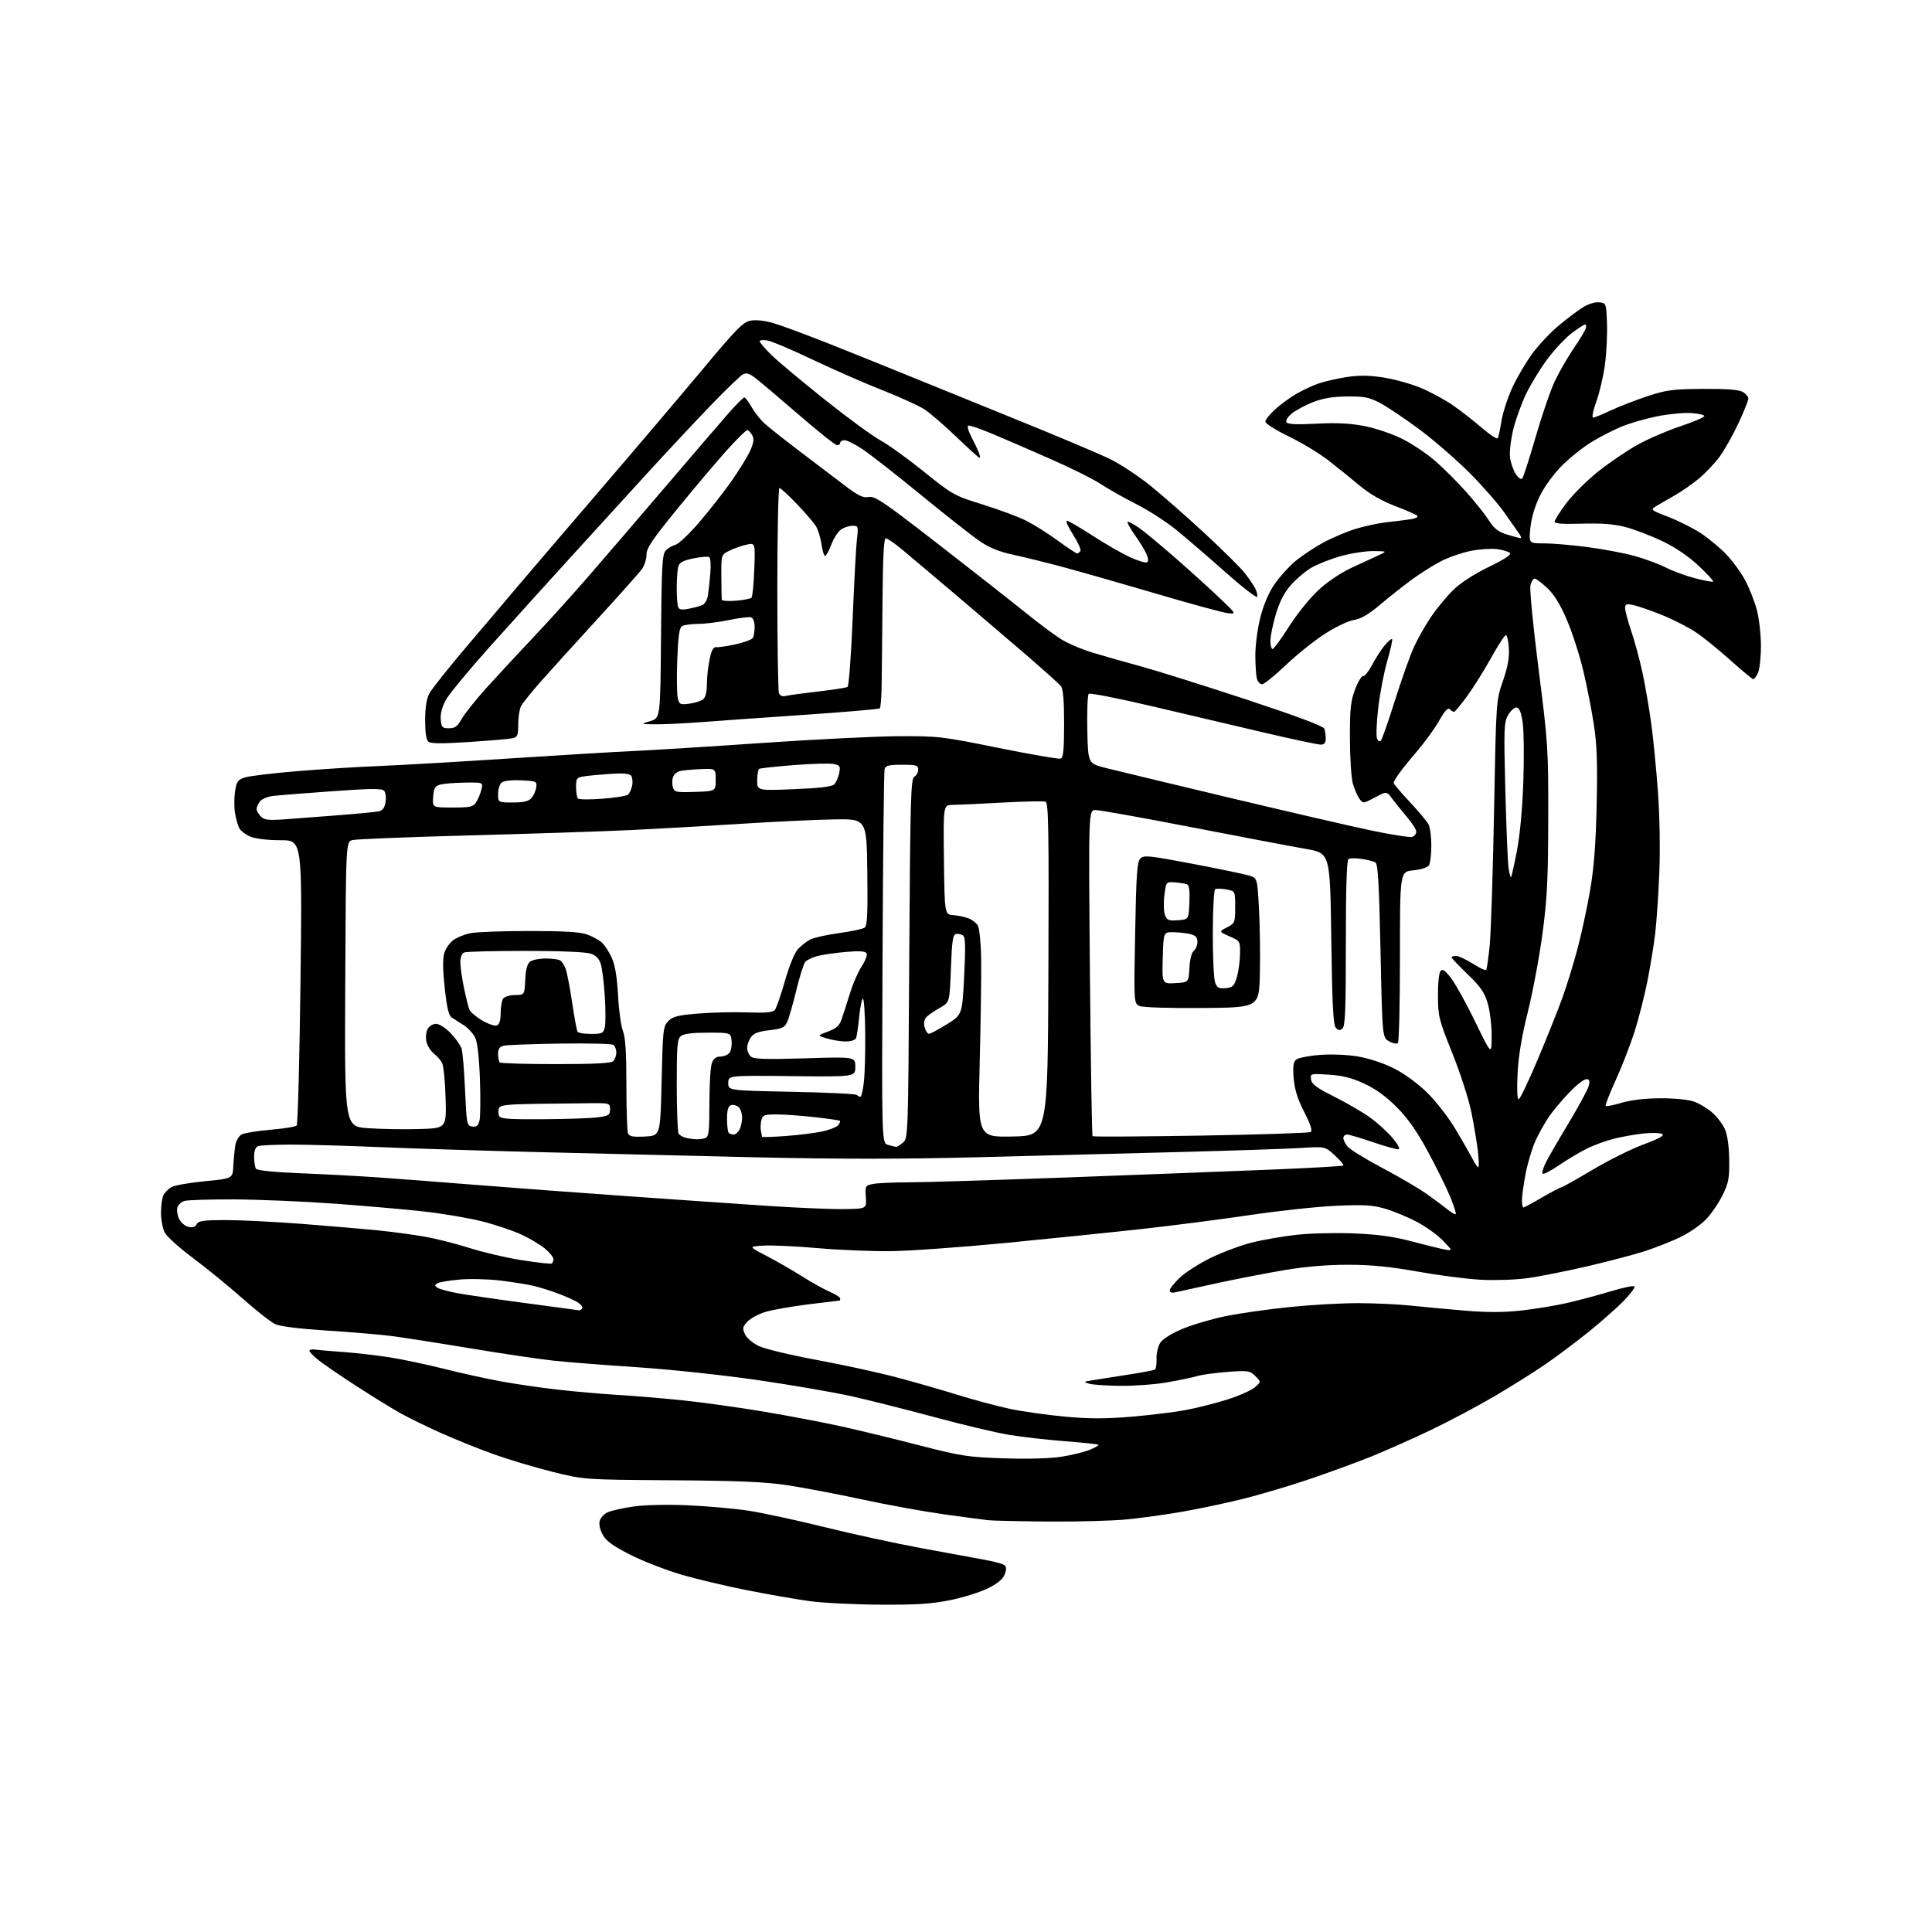 <?xml version="1.0" encoding="UTF-8" standalone="no"?>
<svg 
  version="1.1" 
  xmlns="http://www.w3.org/2000/svg" 
  xmlns:xlink="http://www.w3.org/1999/xlink" 
  xmlns:svg="http://www.w3.org/2000/svg"
  xmlns:rdf="http://www.w3.org/1999/02/22-rdf-syntax-ns#"
  xmlns:cc="http://creativecommons.org/ns#"
  xmlns:dc="http://purl.org/dc/elements/1.1/"
  viewBox="0 0 768 768"
  width="768"
  height="768"
>
<style>svg {background-color: white; }</style>"
<path stroke="none" fill="black" fill-rule="evenodd" d="M350.00,637.88C339.82,637.83 327.17,637.20 321.88,636.48C316.59,635.76 305.34,633.80 296.88,632.12C288.42,630.45 276.59,627.63 270.59,625.86C264.58,624.08 255.59,620.58 250.61,618.07C243.93,614.70 241.06,612.64 239.67,610.23C238.55,608.27 238.03,606.03 238.37,604.65C238.69,603.38 240.13,601.80 241.58,601.15C243.02,600.49 247.64,599.46 251.85,598.86C256.41,598.21 265.16,598.02 273.50,598.38C281.20,598.72 292.00,599.68 297.50,600.52C303.00,601.35 316.50,604.27 327.50,606.99C338.50,609.71 355.82,613.48 366.00,615.37C376.18,617.26 387.46,619.33 391.07,619.98C394.68,620.63 398.27,621.55 399.03,622.02C400.09,622.68 400.19,623.55 399.45,625.67C398.77,627.59 396.78,629.31 392.98,631.25C389.97,632.80 383.23,634.94 378.00,636.02C370.43,637.57 364.73,637.96 350.00,637.88zM417.14,604.84C405.79,604.75 394.93,604.52 393.00,604.32C391.07,604.13 382.98,603.05 375.00,601.93C367.02,600.81 352.40,598.15 342.50,596.01C332.60,593.87 319.32,591.35 313.00,590.40C304.12,589.06 293.61,588.61 266.80,588.43C232.10,588.19 232.10,588.19 219.41,585.02C212.43,583.27 201.95,580.13 196.11,578.03C190.27,575.94 180.87,572.14 175.20,569.60C169.54,567.05 162.34,563.54 159.20,561.79C156.07,560.05 148.32,555.28 142.00,551.19C135.68,547.10 128.81,542.42 126.75,540.79C124.69,539.16 123.00,537.45 123.00,536.98C123.00,536.51 124.01,536.29 125.25,536.47C126.49,536.66 131.55,537.10 136.50,537.45C141.45,537.80 149.74,538.76 154.93,539.57C160.12,540.39 169.79,542.43 176.43,544.11C183.07,545.79 193.22,548.03 199.00,549.09C204.78,550.16 215.12,551.66 222.00,552.44C228.88,553.21 239.45,554.13 245.50,554.49C251.55,554.85 262.96,555.79 270.85,556.60C278.75,557.40 293.38,559.43 303.35,561.10C313.33,562.77 327.35,565.44 334.50,567.02C341.65,568.61 355.60,572.00 365.50,574.55C382.10,578.83 384.71,579.23 399.01,579.71C408.29,580.02 417.44,579.78 421.77,579.10C425.75,578.49 430.82,577.25 433.05,576.37C435.27,575.48 436.89,574.56 436.66,574.33C436.43,574.09 430.44,573.46 423.37,572.91C416.29,572.37 406.25,571.22 401.06,570.36C395.86,569.50 382.59,566.35 371.56,563.36C360.53,560.38 345.65,556.63 338.50,555.03C331.35,553.43 314.48,550.53 301.00,548.58C287.52,546.62 266.15,544.34 253.50,543.51C240.85,542.67 226.00,541.52 220.50,540.94C215.00,540.37 199.93,538.14 187.00,535.99C174.07,533.84 159.90,531.63 155.50,531.07C151.10,530.51 139.62,529.54 130.00,528.93C119.03,528.22 111.34,527.26 109.39,526.36C107.68,525.56 101.83,520.96 96.39,516.14C90.95,511.32 82.10,504.09 76.72,500.09C71.35,496.08 66.28,491.52 65.47,489.95C64.66,488.38 64.00,484.80 64.00,481.98C64.00,479.17 64.46,476.01 65.02,474.96C65.59,473.91 67.05,472.50 68.27,471.84C69.50,471.17 75.45,470.14 81.50,469.55C92.50,468.48 92.50,468.48 92.75,463.49C92.89,460.75 93.25,457.04 93.54,455.26C93.85,453.46 94.97,451.55 96.08,450.96C97.17,450.37 102.35,449.53 107.59,449.09C112.83,448.65 117.48,447.89 117.94,447.39C118.39,446.90 119.07,421.19 119.45,390.25C120.14,334.00 120.14,334.00 111.54,334.00C106.38,334.00 101.58,333.43 99.55,332.58C97.69,331.81 95.69,330.29 95.11,329.21C94.54,328.13 93.77,325.41 93.41,323.17C93.05,320.93 93.06,317.07 93.43,314.61C94.02,310.69 94.51,309.99 97.31,309.06C99.07,308.48 108.39,307.35 118.01,306.56C127.63,305.76 142.47,304.83 151.00,304.49C159.53,304.14 182.70,302.80 202.50,301.50C222.30,300.21 244.57,298.87 252.00,298.53C259.43,298.20 282.38,296.76 303.00,295.34C323.62,293.92 347.93,292.72 357.00,292.66C372.91,292.57 374.33,292.73 396.95,297.31C409.85,299.92 420.99,301.84 421.70,301.56C422.68,301.19 423.00,297.74 423.00,287.72C423.00,278.58 422.61,273.87 421.75,272.77C421.06,271.88 414.65,266.12 407.50,259.98C400.35,253.83 387.52,242.89 379.00,235.65C370.47,228.42 361.19,220.59 358.36,218.25C355.53,215.91 352.72,214.00 352.11,214.00C351.33,214.00 350.94,221.65 350.80,239.75C350.69,253.91 350.53,268.99 350.45,273.26C350.37,277.53 350.06,281.27 349.75,281.58C349.45,281.89 336.44,283.01 320.85,284.08C305.26,285.14 286.65,286.46 279.50,287.01C272.35,287.55 263.80,287.96 260.50,287.92C254.50,287.85 254.50,287.85 258.50,286.64C262.50,285.44 262.50,285.44 262.76,253.03C262.99,225.33 263.25,220.38 264.59,218.90C265.45,217.96 267.18,216.92 268.44,216.60C269.70,216.29 273.97,212.26 277.93,207.65C281.89,203.04 287.62,195.72 290.68,191.39C293.73,187.05 297.10,181.59 298.16,179.26C299.64,175.99 299.84,174.57 299.01,173.01C298.41,171.91 297.53,171.00 297.03,171.00C296.54,171.00 292.99,174.49 289.14,178.75C285.29,183.01 276.48,193.42 269.57,201.88C259.39,214.33 257.00,217.85 257.00,220.40C257.00,222.14 256.24,224.67 255.30,226.03C254.37,227.39 246.38,236.38 237.55,246.01C228.72,255.64 218.53,266.89 214.89,271.01C211.26,275.13 207.77,279.48 207.14,280.68C206.51,281.89 206.00,285.14 206.00,287.92C206.00,292.33 205.72,293.02 203.75,293.46C202.51,293.74 194.78,294.41 186.57,294.95C175.89,295.66 171.26,295.63 170.32,294.85C169.44,294.12 169.00,291.25 169.00,286.33C169.00,281.39 169.55,277.83 170.65,275.70C171.55,273.94 178.62,265.07 186.35,256.00C194.09,246.93 202.48,237.03 205.01,234.00C207.55,230.97 221.74,214.38 236.56,197.12C251.38,179.87 270.57,157.28 279.21,146.93C292.78,130.66 295.38,128.02 298.37,127.46C300.49,127.06 304.01,127.44 307.46,128.45C310.56,129.35 320.84,133.16 330.30,136.92C339.76,140.69 354.93,146.80 364.00,150.50C373.07,154.20 392.52,162.11 407.22,168.07C421.91,174.03 437.23,180.52 441.26,182.48C445.29,184.45 452.47,189.18 457.22,193.00C461.97,196.82 471.69,205.35 478.82,211.95C485.96,218.55 493.12,225.65 494.75,227.73C496.38,229.80 498.25,232.54 498.92,233.81C499.59,235.07 499.96,236.61 499.76,237.22C499.55,237.84 493.85,233.42 487.09,227.42C480.32,221.41 471.57,213.88 467.64,210.68C463.71,207.47 456.51,202.83 451.62,200.35C446.74,197.88 440.41,194.30 437.56,192.41C434.71,190.51 425.65,186.00 417.44,182.39C409.22,178.77 398.77,174.25 394.21,172.34C389.65,170.43 385.48,169.01 384.94,169.19C384.41,169.36 384.91,171.31 386.06,173.51C387.20,175.70 388.55,178.51 389.05,179.75C389.54,180.99 389.70,182.00 389.39,182.00C389.09,182.00 384.94,178.25 380.17,173.67C375.40,169.09 369.70,164.17 367.50,162.74C365.30,161.30 357.65,157.82 350.50,155.00C343.35,152.18 330.98,146.75 323.00,142.95C315.02,139.14 307.04,135.74 305.25,135.39C303.46,135.04 302.00,135.16 302.00,135.66C302.00,136.16 304.14,138.65 306.75,141.20C309.36,143.74 318.93,151.73 328.00,158.96C337.07,166.19 346.98,173.43 350.00,175.06C353.02,176.69 360.78,182.27 367.23,187.47C378.67,196.69 379.24,197.01 390.73,200.58C397.20,202.60 404.98,205.50 408.00,207.02C411.02,208.55 416.64,212.09 420.48,214.90C424.32,217.70 427.78,220.00 428.17,220.00C428.56,220.00 429.15,219.56 429.49,219.02C429.82,218.48 428.50,215.56 426.56,212.52C424.61,209.49 423.50,207.00 424.09,207.00C424.68,207.00 429.29,209.67 434.33,212.94C439.37,216.21 446.08,220.06 449.24,221.51C452.39,222.95 455.41,223.86 455.95,223.53C456.57,223.15 456.49,221.93 455.73,220.21C455.07,218.72 453.01,215.34 451.14,212.71C449.28,210.07 447.96,207.71 448.22,207.45C448.47,207.20 450.47,208.23 452.67,209.74C454.86,211.26 461.78,217.00 468.04,222.50C474.30,228.00 482.14,235.12 485.46,238.32C491.50,244.14 491.50,244.14 488.00,243.73C486.07,243.51 473.70,240.14 460.50,236.25C447.30,232.37 430.65,227.60 423.50,225.67C416.35,223.74 407.01,221.41 402.75,220.51C397.30,219.35 393.38,217.77 389.55,215.18C386.56,213.16 376.10,204.94 366.30,196.91C356.51,188.89 346.03,180.68 343.01,178.66C340.00,176.65 336.73,175.00 335.76,175.00C334.79,175.00 334.00,175.45 334.00,176.00C334.00,176.55 333.44,176.99 332.75,176.98C332.06,176.97 325.20,171.51 317.50,164.85C309.80,158.18 302.07,151.64 300.31,150.30C297.86,148.42 296.70,148.09 295.27,148.85C294.25,149.40 288.49,154.96 282.46,161.22C276.43,167.47 265.14,179.54 257.37,188.04C249.59,196.54 235.64,211.84 226.37,222.03C217.09,232.22 202.75,248.10 194.50,257.32C186.25,266.54 178.47,275.97 177.20,278.28C175.74,280.96 175.02,283.76 175.20,285.99C175.47,289.15 175.80,289.50 178.47,289.50C180.85,289.50 181.85,288.77 183.50,285.82C184.64,283.80 188.93,278.40 193.03,273.83C197.14,269.26 205.41,260.34 211.40,254.01C217.40,247.68 227.57,236.43 234.01,229.00C240.46,221.57 254.37,205.38 264.93,193.00C275.49,180.62 286.60,167.69 289.63,164.25C292.65,160.81 295.46,158.00 295.88,158.00C296.29,158.00 297.58,159.69 298.74,161.75C299.91,163.81 302.13,166.68 303.68,168.13C305.23,169.57 311.45,174.50 317.50,179.09C323.55,183.67 331.65,189.82 335.50,192.76C341.19,197.09 343.03,197.99 345.31,197.56C347.76,197.09 351.23,199.44 372.81,216.18C386.39,226.71 401.84,238.84 407.14,243.12C412.44,247.40 418.96,252.29 421.64,253.99C424.31,255.69 430.10,258.16 434.50,259.48C438.90,260.80 447.68,263.30 454.00,265.03C460.32,266.76 479.07,272.66 495.66,278.13C514.96,284.50 526.03,288.63 526.41,289.62C526.73,290.47 527.00,292.25 527.00,293.58C527.00,295.33 526.45,296.00 525.00,296.00C523.91,296.00 514.12,293.93 503.25,291.39C492.39,288.86 472.28,284.13 458.56,280.89C444.84,277.64 433.24,275.36 432.78,275.82C432.32,276.28 432.07,282.70 432.22,290.08C432.50,303.50 432.50,303.50 439.50,305.26C443.35,306.24 465.18,311.48 488.00,316.93C510.82,322.37 536.33,328.28 544.69,330.05C553.04,331.82 560.58,332.99 561.44,332.66C562.30,332.33 563.00,331.40 563.00,330.59C563.00,329.78 561.31,327.14 559.25,324.72C557.19,322.30 554.54,319.01 553.36,317.41C551.23,314.50 551.23,314.50 546.55,317.00C541.92,319.47 541.84,319.48 540.41,317.53C539.61,316.45 538.44,313.75 537.79,311.53C537.15,309.31 536.62,301.20 536.61,293.50C536.59,281.69 536.92,278.64 538.68,274.00C539.83,270.98 541.27,268.61 541.87,268.75C542.48,268.88 544.09,266.86 545.46,264.25C546.84,261.64 549.07,258.17 550.43,256.54C551.80,254.91 553.12,253.79 553.38,254.04C553.63,254.30 552.77,258.20 551.47,262.71C550.16,267.22 548.55,275.59 547.88,281.31C547.22,287.03 546.99,292.52 547.37,293.52C547.78,294.58 548.42,294.95 548.91,294.42C549.38,293.91 551.89,286.75 554.49,278.50C557.09,270.25 560.46,260.74 561.99,257.36C563.52,253.99 566.64,248.47 568.93,245.11C571.21,241.75 575.20,236.94 577.79,234.43C580.67,231.63 586.13,228.11 591.86,225.34C598.00,222.37 600.87,220.47 600.23,219.83C599.69,219.29 597.39,218.59 595.13,218.29C592.86,217.99 588.21,218.29 584.79,218.96C581.38,219.63 576.09,221.44 573.04,222.98C569.99,224.52 564.59,227.93 561.04,230.54C557.49,233.16 551.80,237.66 548.40,240.55C544.03,244.25 541.02,245.99 538.10,246.48C535.76,246.88 530.70,249.32 526.36,252.16C522.16,254.89 515.22,260.48 510.93,264.57C506.64,268.66 502.48,272.00 501.68,272.00C500.88,272.00 499.96,270.99 499.63,269.75C499.30,268.51 499.02,264.31 499.01,260.41C499.01,256.51 499.91,249.76 501.02,245.41C502.30,240.37 504.35,235.59 506.65,232.23C508.64,229.33 512.35,225.22 514.89,223.10C517.42,220.97 522.42,217.65 526.00,215.70C529.58,213.76 535.44,211.28 539.04,210.18C542.63,209.09 548.26,207.91 551.54,207.56C554.82,207.20 559.02,206.68 560.88,206.39C562.75,206.10 563.87,205.49 563.38,205.02C562.90,204.55 558.88,202.79 554.46,201.10C549.15,199.06 544.40,196.32 540.46,193.01C537.18,190.26 531.58,185.74 528.00,182.97C524.42,180.20 517.34,175.92 512.25,173.46C507.16,171.01 503.00,168.37 503.00,167.61C503.00,166.85 504.74,164.66 506.88,162.73C509.01,160.81 512.73,158.07 515.16,156.65C517.58,155.23 521.54,153.37 523.96,152.51C526.38,151.66 531.41,150.49 535.15,149.91C540.08,149.14 544.08,149.17 549.72,150.02C554.00,150.66 560.73,152.52 564.67,154.15C568.61,155.78 574.46,158.95 577.67,161.19C580.88,163.43 586.05,167.47 589.17,170.16C592.29,172.86 595.08,174.68 595.37,174.21C595.66,173.74 596.34,170.61 596.88,167.26C597.42,163.91 599.40,157.87 601.28,153.83C603.17,149.80 606.76,143.73 609.28,140.35C611.79,136.97 616.50,131.99 619.75,129.29C622.99,126.59 627.29,123.37 629.30,122.12C631.43,120.81 634.12,120.00 635.73,120.18C638.47,120.50 638.50,120.59 638.80,128.50C638.97,132.90 638.61,140.25 638.00,144.84C637.40,149.43 635.85,156.06 634.57,159.59C633.29,163.14 632.71,166.00 633.28,166.00C633.84,166.00 637.05,164.70 640.40,163.12C643.76,161.54 650.33,158.99 655.00,157.46C662.50,155.00 665.08,154.67 677.00,154.59C686.31,154.53 691.20,154.90 692.75,155.79C693.99,156.49 695.00,157.68 695.00,158.44C695.00,159.19 693.25,163.56 691.11,168.15C688.97,172.74 685.64,178.69 683.71,181.36C681.77,184.04 678.03,188.01 675.40,190.19C672.76,192.37 668.55,195.31 666.05,196.73C663.55,198.15 660.24,200.06 658.71,200.98C655.92,202.65 655.92,202.65 663.21,205.48C667.22,207.03 672.98,209.92 676.00,211.89C679.02,213.86 683.58,217.63 686.12,220.26C688.67,222.89 692.12,227.63 693.79,230.77C695.46,233.92 697.54,239.26 698.42,242.64C699.29,246.02 700.00,252.42 700.00,256.85C700.00,261.28 699.48,266.05 698.84,267.45C698.20,268.85 697.36,270.00 696.97,270.00C696.59,270.00 692.50,266.61 687.88,262.47C683.27,258.33 677.08,253.31 674.12,251.33C671.16,249.34 665.08,246.25 660.62,244.45C656.15,242.66 651.04,240.88 649.25,240.51C646.49,239.94 646.00,240.13 646.00,241.75C646.00,242.79 647.10,246.90 648.45,250.87C649.80,254.84 651.80,262.23 652.89,267.29C653.98,272.36 655.55,281.45 656.38,287.50C657.21,293.55 658.42,305.93 659.07,315.00C659.77,324.78 659.98,337.92 659.59,347.28C659.23,355.96 658.49,366.76 657.94,371.28C657.40,375.80 656.02,384.23 654.88,390.00C653.73,395.77 651.45,404.77 649.79,410.00C648.13,415.23 644.76,423.92 642.29,429.32C639.82,434.72 638.03,439.36 638.29,439.63C638.56,439.90 641.42,439.33 644.64,438.37C648.36,437.26 653.97,436.61 660.00,436.58C665.45,436.56 671.13,437.11 673.34,437.88C675.45,438.61 678.73,440.58 680.63,442.25C682.54,443.92 684.81,446.91 685.68,448.90C686.68,451.17 687.31,455.64 687.39,461.00C687.49,468.40 687.14,470.23 684.72,475.16C683.19,478.27 680.20,482.62 678.07,484.81C675.93,487.01 671.33,490.17 667.84,491.83C664.35,493.50 658.09,495.97 653.92,497.33C649.76,498.69 639.39,501.42 630.89,503.39C622.38,505.37 611.62,507.50 606.97,508.12C602.32,508.75 594.01,509.01 588.50,508.71C583.00,508.41 571.75,506.95 563.50,505.47C552.61,503.52 545.07,502.78 536.00,502.76C527.87,502.75 519.13,503.47 510.99,504.82C504.12,505.97 491.97,508.32 483.99,510.04C476.02,511.76 468.49,513.40 467.25,513.70C465.82,514.04 465.00,513.77 465.00,512.96C465.00,512.26 466.79,509.99 468.98,507.90C471.17,505.82 476.68,502.29 481.23,500.05C485.78,497.82 493.10,495.08 497.50,493.97C501.90,492.85 510.00,491.45 515.50,490.84C521.00,490.24 531.35,490.00 538.50,490.31C548.02,490.72 554.18,491.59 561.50,493.55C567.00,495.02 572.85,496.45 574.50,496.73C577.50,497.23 577.50,497.23 573.58,493.15C571.43,490.91 566.70,487.52 563.08,485.63C559.46,483.73 553.80,481.40 550.50,480.45C545.55,479.02 542.15,478.82 531.00,479.33C523.58,479.66 508.32,481.30 497.10,482.97C485.88,484.64 466.76,487.11 454.60,488.46C442.45,489.81 417.88,492.33 400.00,494.07C382.12,495.80 361.43,497.28 354.00,497.36C346.57,497.44 333.52,496.89 325.00,496.15C316.48,495.40 306.80,494.95 303.50,495.15C297.50,495.50 297.50,495.50 304.70,499.24C308.66,501.29 314.96,504.92 318.70,507.29C322.44,509.67 327.41,512.44 329.75,513.46C332.09,514.47 334.00,515.69 334.00,516.15C334.00,516.62 333.87,517.00 333.72,517.00C333.57,517.00 328.05,517.67 321.46,518.48C314.87,519.30 307.20,520.64 304.43,521.47C301.65,522.29 298.38,524.03 297.15,525.34C295.20,527.41 295.07,528.06 296.11,530.34C296.78,531.82 299.20,533.89 301.62,535.06C303.99,536.21 314.38,538.70 324.72,540.61C335.05,542.51 349.35,545.63 356.50,547.54C363.65,549.44 374.68,552.61 381.00,554.57C387.32,556.54 396.55,559.00 401.50,560.05C406.45,561.10 416.25,562.48 423.29,563.13C433.01,564.02 439.36,564.03 449.79,563.16C457.33,562.52 467.10,561.32 471.50,560.49C475.90,559.66 483.27,557.79 487.88,556.33C492.49,554.87 497.40,552.70 498.79,551.50C501.32,549.32 501.32,549.32 499.02,547.02C496.86,544.86 496.19,544.76 488.11,545.34C483.37,545.69 477.93,546.43 476.00,546.99C474.07,547.55 468.68,548.68 464.00,549.50C459.32,550.32 451.00,550.95 445.50,550.90C440.00,550.84 434.38,550.46 433.00,550.05C430.62,549.33 430.67,549.27 434.00,548.71C435.93,548.39 442.18,547.41 447.90,546.53C453.62,545.66 458.65,544.71 459.09,544.44C459.53,544.17 459.82,542.22 459.74,540.11C459.65,537.99 460.32,535.16 461.24,533.76C462.25,532.21 465.74,530.05 470.22,528.18C474.25,526.50 482.04,524.23 487.52,523.13C493.01,522.02 504.37,520.42 512.76,519.56C521.15,518.70 533.30,518.01 539.76,518.02C546.22,518.03 555.55,518.46 560.50,518.97C565.45,519.49 575.16,520.39 582.08,520.98C591.04,521.74 597.51,521.74 604.58,520.97C610.04,520.38 618.33,519.01 623.00,517.94C627.67,516.86 635.44,514.79 640.26,513.33C645.07,511.87 649.32,510.99 649.70,511.36C650.07,511.74 648.16,514.33 645.44,517.12C642.72,519.91 636.45,525.45 631.50,529.44C626.55,533.42 618.90,539.17 614.50,542.20C610.10,545.24 600.98,550.97 594.24,554.94C587.49,558.91 575.96,565.03 568.61,568.54C561.26,572.05 550.58,576.79 544.87,579.09C539.17,581.38 528.02,585.45 520.10,588.13C512.17,590.81 500.25,594.33 493.60,595.96C486.94,597.59 476.32,599.83 470.00,600.93C463.68,602.04 453.84,603.41 448.14,603.97C442.45,604.54 428.50,604.93 417.14,604.84zM230.19,520.87C230.57,520.94 231.13,520.60 231.43,520.11C231.74,519.62 230.97,518.56 229.74,517.76C228.51,516.96 224.88,515.33 221.68,514.14C218.49,512.95 213.99,511.56 211.68,511.05C209.38,510.53 203.68,509.64 199.00,509.05C194.33,508.47 187.06,508.28 182.84,508.63C178.63,508.99 174.57,509.66 173.84,510.14C172.73,510.85 172.75,511.16 173.93,511.92C174.72,512.43 178.20,513.38 181.68,514.03C185.15,514.69 197.33,516.46 208.75,517.98C220.16,519.49 229.81,520.79 230.19,520.87zM219.25,502.28C219.66,502.06 220.00,501.27 220.00,500.53C220.00,499.79 218.54,497.94 216.75,496.43C214.96,494.92 210.76,492.40 207.42,490.83C204.08,489.26 197.00,486.87 191.70,485.53C186.40,484.18 175.86,482.39 168.28,481.56C160.70,480.72 144.60,479.32 132.50,478.44C120.40,477.57 102.62,476.82 93.00,476.78C83.38,476.74 74.51,477.02 73.30,477.40C72.09,477.79 70.84,478.93 70.52,479.94C70.20,480.94 70.48,482.96 71.14,484.41C71.80,485.86 73.45,487.33 74.80,487.67C76.51,488.09 77.54,487.78 78.18,486.64C78.94,485.28 80.92,485.00 89.80,485.00C95.68,485.00 109.28,485.68 120.00,486.51C130.72,487.34 144.18,488.49 149.90,489.06C155.63,489.63 164.07,490.76 168.66,491.56C173.26,492.36 181.38,494.41 186.71,496.12C192.04,497.82 201.37,500.00 207.45,500.95C213.53,501.90 218.84,502.50 219.25,502.28zM578.68,482.65C578.92,482.42 577.95,479.38 576.54,475.89C575.12,472.41 571.17,464.37 567.75,458.03C563.32,449.80 559.76,444.70 555.34,440.23C551.16,436.00 546.97,432.95 542.44,430.82C537.43,428.48 533.83,427.56 528.27,427.20C520.88,426.73 520.83,426.74 521.16,429.11C521.43,431.00 523.39,432.45 530.61,436.06C535.62,438.57 542.03,442.32 544.85,444.39C547.67,446.46 551.58,450.02 553.53,452.31C555.49,454.60 556.61,456.63 556.02,456.83C555.43,457.02 550.90,455.79 545.95,454.09C541.00,452.39 536.29,451.00 535.48,451.00C534.66,451.00 534.00,451.63 534.00,452.39C534.00,453.15 534.79,454.71 535.75,455.85C536.71,456.99 542.90,460.78 549.50,464.28C556.10,467.78 563.98,472.39 567.00,474.52C570.02,476.66 573.79,479.46 575.38,480.74C576.96,482.03 578.44,482.89 578.68,482.65zM335.50,480.63C344.50,480.50 344.50,480.50 344.18,475.89C343.87,471.41 343.96,471.26 347.06,470.64C348.81,470.29 355.06,470.00 360.94,470.00C366.82,470.00 395.46,469.12 424.57,468.04C453.68,466.96 490.10,465.56 505.50,464.93C520.90,464.30 533.72,463.58 534.00,463.31C534.27,463.05 532.75,461.24 530.62,459.29C526.74,455.73 526.74,455.73 517.12,456.34C511.83,456.67 489.95,457.40 468.50,457.96C447.05,458.52 410.82,459.46 388.00,460.04C358.90,460.78 332.76,460.78 300.50,460.05C275.20,459.47 236.28,458.54 214.00,457.98C191.72,457.42 163.15,456.52 150.50,455.98C137.85,455.44 122.25,455.00 115.83,455.00C109.41,455.00 103.45,455.27 102.58,455.61C101.54,456.01 101.01,457.45 101.02,459.86C101.02,461.86 101.36,464.00 101.77,464.60C102.22,465.29 108.95,465.96 119.50,466.39C128.85,466.76 142.80,467.51 150.50,468.05C158.20,468.59 175.53,469.92 189.00,471.00C202.47,472.08 229.70,474.11 249.50,475.51C269.30,476.91 294.73,478.66 306.00,479.41C317.27,480.15 330.55,480.70 335.50,480.63zM605.58,480.00C605.89,480.00 609.23,478.20 613.00,476.00C616.77,473.80 620.19,472.00 620.60,472.00C621.01,472.00 626.56,468.89 632.92,465.09C639.29,461.30 648.46,456.73 653.31,454.94C659.33,452.72 661.70,451.41 660.81,450.82C660.09,450.34 656.80,450.22 653.50,450.56C650.20,450.89 644.83,451.84 641.57,452.66C638.31,453.48 633.36,455.30 630.57,456.71C627.78,458.12 622.88,461.05 619.67,463.23C616.47,465.40 613.57,466.91 613.24,466.58C612.91,466.25 613.37,464.44 614.27,462.56C615.16,460.69 619.27,453.55 623.40,446.70C627.52,439.86 631.19,433.07 631.56,431.63C632.07,429.58 631.85,429.00 630.55,429.00C629.64,429.00 626.61,431.36 623.83,434.25C621.06,437.14 617.45,441.43 615.82,443.78C614.19,446.14 611.75,450.48 610.40,453.44C609.05,456.39 607.28,462.27 606.47,466.49C605.66,470.72 605.00,475.49 605.00,477.09C605.00,478.69 605.26,480.00 605.58,480.00zM587.62,464.00C587.94,464.00 587.88,461.19 587.50,457.75C587.11,454.31 585.94,447.29 584.90,442.15C583.86,437.01 580.45,426.44 577.32,418.65C571.95,405.27 571.64,404.02 571.61,395.76C571.59,390.57 572.03,386.57 572.70,385.90C573.53,385.07 574.66,385.90 577.05,389.14C578.82,391.54 583.12,399.35 586.59,406.50C592.91,419.50 592.91,419.50 592.96,411.93C592.98,407.77 592.29,401.92 591.42,398.93C590.14,394.53 588.63,392.33 583.42,387.30C579.89,383.89 577.00,380.85 577.00,380.55C577.00,380.25 577.81,380.00 578.80,380.00C579.80,380.00 582.77,381.37 585.42,383.05C588.07,384.73 590.46,385.87 590.75,385.58C591.03,385.30 591.68,380.89 592.18,375.78C592.68,370.68 593.46,346.70 593.91,322.50C594.73,278.50 594.73,278.50 597.42,270.76C599.33,265.26 600.02,261.51 599.80,257.76C599.64,254.87 599.10,252.50 598.61,252.50C598.12,252.50 595.48,256.55 592.74,261.50C590.00,266.45 585.70,273.31 583.19,276.75C580.67,280.19 578.34,283.00 578.01,283.00C577.67,283.00 576.92,282.52 576.33,281.93C575.58,281.18 574.37,282.45 572.20,286.30C570.51,289.29 566.74,294.55 563.81,297.99C560.89,301.42 557.49,305.63 556.25,307.34C555.01,309.05 554.00,310.79 554.00,311.20C554.00,311.62 556.86,315.01 560.35,318.73C563.85,322.45 567.22,326.48 567.85,327.68C568.48,328.89 568.99,332.71 568.98,336.18C568.98,339.66 568.55,343.16 568.04,343.97C567.50,344.82 564.89,345.66 561.81,345.97C556.50,346.50 556.50,346.50 556.50,380.16C556.50,398.67 556.14,414.19 555.69,414.63C555.25,415.08 553.67,414.77 552.19,413.94C549.50,412.43 549.50,412.43 548.78,378.04C548.23,351.80 547.76,343.47 546.78,342.86C546.08,342.42 543.62,341.77 541.32,341.43C539.02,341.08 536.66,341.09 536.07,341.46C535.34,341.90 535.00,352.69 535.00,374.94C535.00,401.47 534.74,407.97 533.63,408.89C532.59,409.75 531.96,409.65 530.96,408.46C529.97,407.26 529.55,398.81 529.20,373.01C528.73,339.14 528.73,339.14 519.12,337.46C513.83,336.54 493.50,332.68 473.94,328.89C454.38,325.10 437.10,322.00 435.53,322.00C432.69,322.00 432.69,322.00 433.26,386.58C433.57,422.10 434.05,451.38 434.31,451.65C434.58,451.92 453.94,451.81 477.34,451.42C500.73,451.02 520.39,450.38 521.01,449.99C521.79,449.51 520.99,447.02 518.45,442.04C515.78,436.80 514.61,433.07 514.26,428.61C513.88,423.90 514.11,422.15 515.26,421.20C516.08,420.52 520.31,419.68 524.64,419.35C529.29,418.99 535.53,419.25 539.83,419.97C544.06,420.69 550.04,422.65 554.02,424.65C558.15,426.71 563.44,430.57 567.26,434.29C570.85,437.80 575.81,444.20 578.67,449.00C581.45,453.68 584.47,458.96 585.39,460.75C586.30,462.54 587.31,464.00 587.62,464.00zM356.14,455.90C356.49,455.96 357.73,455.21 358.89,454.25C361.00,452.50 361.01,452.30 361.44,381.07C361.83,317.74 362.06,309.55 363.44,308.77C364.30,308.29 365.00,307.02 365.00,305.95C365.00,304.22 364.28,304.00 358.57,304.00C353.30,304.00 352.05,304.32 351.64,305.75C351.37,306.71 351.00,340.55 350.82,380.95C350.50,454.40 350.50,454.40 353.00,455.10C354.38,455.49 355.79,455.85 356.14,455.90zM276.67,452.88C277.86,452.95 279.55,452.73 280.42,452.39C281.75,451.88 282.00,449.69 282.00,438.46C282.00,431.13 282.44,423.98 282.98,422.57C283.65,420.79 284.69,420.00 286.35,420.00C287.67,420.00 289.29,419.35 289.95,418.57C290.60,417.78 290.99,415.64 290.82,413.82C290.50,410.50 290.50,410.50 281.40,410.50C275.16,410.50 271.78,410.93 270.65,411.87C269.23,413.06 269.00,415.73 269.02,431.37C269.02,441.34 269.36,450.01 269.77,450.63C270.17,451.26 271.40,451.99 272.50,452.27C273.60,452.54 275.48,452.82 276.67,452.88zM256.37,451.79C262.50,451.50 262.50,451.50 263.00,429.78C263.48,409.10 263.61,407.94 265.69,405.86C267.50,404.06 269.57,403.54 277.69,402.89C283.08,402.46 291.87,402.26 297.21,402.45C304.32,402.70 307.22,402.45 308.01,401.49C308.60,400.78 310.41,395.58 312.02,389.94C313.77,383.82 315.87,378.70 317.22,377.25C318.48,375.91 320.66,374.21 322.08,373.47C323.50,372.73 328.68,371.58 333.58,370.91C338.49,370.25 343.07,369.26 343.77,368.71C344.74,367.96 344.98,362.75 344.77,346.61C344.50,325.50 344.50,325.50 331.50,325.72C324.35,325.84 307.93,326.62 295.00,327.45C282.07,328.29 262.27,329.41 251.00,329.95C239.72,330.49 210.75,331.45 186.60,332.09C162.46,332.73 141.54,333.56 140.10,333.95C137.50,334.64 137.50,334.64 137.24,391.23C136.98,447.81 136.98,447.81 146.24,448.47C151.33,448.84 160.44,448.99 166.48,448.82C177.47,448.50 177.47,448.50 177.13,436.50C176.95,429.90 176.32,423.61 175.74,422.52C175.16,421.43 173.66,419.74 172.42,418.76C171.17,417.78 169.86,415.66 169.51,414.05C169.16,412.44 169.36,410.19 169.97,409.06C170.58,407.91 172.07,407.00 173.33,407.00C174.64,407.00 177.11,408.58 179.19,410.75C181.17,412.81 183.11,415.59 183.52,416.93C183.92,418.27 184.53,425.69 184.87,433.43C185.48,446.97 185.58,447.51 187.71,447.81C189.41,448.06 190.09,447.50 190.60,445.46C190.97,443.98 191.05,436.61 190.78,429.07C190.47,420.36 189.78,414.31 188.89,412.47C188.13,410.88 186.09,408.66 184.37,407.54C182.65,406.42 180.50,405.05 179.60,404.50C178.39,403.76 177.66,400.75 176.80,392.90C176.03,385.96 175.95,381.15 176.57,379.00C177.09,377.19 178.70,374.82 180.15,373.74C181.60,372.66 184.74,371.39 187.14,370.93C189.54,370.47 200.05,370.09 210.50,370.09C223.99,370.09 230.61,370.48 233.32,371.45C235.42,372.20 238.07,373.64 239.21,374.65C240.35,375.67 242.15,378.42 243.20,380.77C244.52,383.71 245.29,388.40 245.69,395.77C246.00,401.67 246.88,408.02 247.63,409.87C248.61,412.29 249.00,418.29 249.00,431.04C249.00,440.83 249.28,449.57 249.62,450.46C250.12,451.77 251.46,452.03 256.37,451.79zM312.25,451.59C317.34,451.22 323.87,450.41 326.76,449.80C329.66,449.18 332.53,448.06 333.15,447.31C333.78,446.56 334.11,445.77 333.89,445.56C333.68,445.34 329.13,444.68 323.79,444.08C318.45,443.49 311.63,443.00 308.65,443.00C303.85,443.00 303.15,443.26 302.66,445.25C302.35,446.49 302.26,448.40 302.47,449.50C302.68,450.60 302.88,451.67 302.92,451.88C302.97,452.09 307.16,451.96 312.25,451.59zM402.59,451.78C416.50,451.50 416.50,451.50 416.76,385.36C416.97,330.01 416.79,319.13 415.64,318.69C414.88,318.40 407.12,318.56 398.38,319.04C389.65,319.53 380.80,319.94 378.73,319.96C374.96,320.00 374.96,320.00 375.23,341.75C375.50,363.50 375.50,363.50 379.00,363.79C380.93,363.94 383.64,364.52 385.03,365.07C386.42,365.61 388.06,366.87 388.68,367.86C389.30,368.84 389.90,374.57 390.02,380.58C390.14,386.58 389.88,405.13 389.46,421.78C388.69,452.06 388.69,452.06 402.59,451.78zM291.63,451.00C292.35,451.00 293.40,450.13 293.96,449.07C294.53,448.00 295.00,445.81 295.00,444.19C295.00,442.57 294.33,440.69 293.51,440.01C292.69,439.33 291.34,439.04 290.51,439.36C289.45,439.76 289.00,441.38 289.00,444.80C289.00,447.48 289.30,449.97 289.67,450.33C290.03,450.70 290.92,451.00 291.63,451.00zM215.72,444.91C224.95,444.86 234.75,444.53 237.50,444.16C241.99,443.57 242.50,443.25 242.50,441.00C242.50,438.58 242.29,438.50 235.75,438.53C232.04,438.55 222.24,438.66 213.97,438.78C201.67,438.96 198.83,439.27 198.36,440.50C198.05,441.32 198.05,442.68 198.36,443.50C198.84,444.76 201.67,444.99 215.72,444.91zM603.67,437.00C604.18,437.00 607.58,429.91 611.23,421.25C614.88,412.59 619.25,401.68 620.95,397.00C622.65,392.32 625.37,383.55 626.99,377.50C628.61,371.45 630.90,360.88 632.08,354.00C633.63,344.96 634.35,335.56 634.70,320.00C635.07,303.43 634.81,296.11 633.59,288.06C632.71,282.32 630.81,272.65 629.37,266.56C627.92,260.48 625.01,251.45 622.89,246.50C620.23,240.26 617.83,236.35 615.06,233.75C612.87,231.69 610.62,230.00 610.06,230.00C609.50,230.00 608.74,231.20 608.37,232.67C608.00,234.15 609.45,249.11 611.60,265.92C615.36,295.43 615.50,297.51 615.45,325.50C615.40,349.71 615.02,357.27 613.14,371.27C611.91,380.49 609.29,394.44 607.33,402.27C604.91,411.94 603.61,419.78 603.26,426.75C602.95,432.77 603.12,437.00 603.67,437.00zM342.04,436.00C342.42,436.00 343.04,433.36 343.40,430.14C343.77,426.92 344.01,418.14 343.94,410.64C343.87,403.14 343.46,397.00 343.04,397.00C342.61,397.00 341.94,400.20 341.56,404.10C341.17,408.01 340.62,411.83 340.32,412.60C340.00,413.43 338.36,414.00 336.26,414.00C334.32,414.00 330.96,413.47 328.79,412.82C324.85,411.64 324.85,411.64 329.14,410.05C332.55,408.79 333.67,407.75 334.62,404.98C335.28,403.07 336.76,398.45 337.91,394.73C339.06,391.00 341.17,386.19 342.59,384.04C344.02,381.88 344.86,379.58 344.46,378.93C343.94,378.09 341.53,377.94 336.11,378.42C331.93,378.79 326.86,379.53 324.87,380.05C322.87,380.58 320.71,381.64 320.08,382.41C319.44,383.17 317.84,388.27 316.52,393.73C315.20,399.19 313.58,404.82 312.93,406.24C311.93,408.46 310.91,408.93 305.86,409.52C301.49,410.02 299.59,410.75 298.49,412.32C297.67,413.49 297.00,415.41 297.00,416.60C297.00,417.79 297.69,419.33 298.54,420.03C299.74,421.03 304.57,421.17 320.04,420.70C340.00,420.08 340.00,420.08 340.00,424.07C340.00,428.06 340.00,428.06 314.75,427.78C289.50,427.50 289.50,427.50 289.50,430.50C289.50,433.50 289.50,433.50 314.67,434.00C328.51,434.27 340.17,434.84 340.59,435.25C341.00,435.66 341.65,436.00 342.04,436.00zM220.97,423.00C236.46,423.00 242.94,422.66 243.80,421.80C244.46,421.14 245.00,419.59 245.00,418.36C245.00,417.13 244.44,415.77 243.75,415.33C243.06,414.90 233.50,414.68 222.50,414.84C211.50,415.00 201.49,415.38 200.25,415.68C198.60,416.07 198.00,416.94 198.00,418.94C198.00,420.44 198.30,421.97 198.67,422.33C199.03,422.70 209.07,423.00 220.97,423.00zM234.95,411.00C239.27,411.00 239.85,410.74 240.41,408.50C240.76,407.12 240.77,401.61 240.43,396.25C240.10,390.89 239.39,385.07 238.86,383.33C238.18,381.10 236.98,379.84 234.80,379.08C232.93,378.43 222.66,378.00 208.93,378.00C196.41,378.00 185.45,378.27 184.58,378.61C183.58,378.99 183.00,380.43 183.00,382.54C183.00,384.37 183.65,388.94 184.43,392.68C185.22,396.43 186.18,400.30 186.55,401.28C186.93,402.25 189.21,404.21 191.63,405.63C194.05,407.05 196.69,407.95 197.51,407.63C198.50,407.25 199.01,405.64 199.02,402.78C199.02,400.43 199.44,397.85 199.95,397.05C200.48,396.21 202.48,395.58 204.68,395.55C208.50,395.50 208.50,395.50 208.79,389.50C208.99,385.35 209.58,383.12 210.73,382.25C211.64,381.56 214.43,381.01 216.94,381.02C219.45,381.02 222.03,381.37 222.69,381.79C223.34,382.20 224.31,383.69 224.85,385.10C225.38,386.51 226.54,392.51 227.42,398.44C228.30,404.38 229.27,409.63 229.57,410.12C229.87,410.60 232.29,411.00 234.95,411.00zM369.36,410.93C369.99,410.89 373.20,409.17 376.50,407.10C382.50,403.34 382.50,403.34 383.27,387.99C383.87,376.00 383.76,372.46 382.77,371.82C382.07,371.37 380.82,371.12 380.00,371.26C378.78,371.47 378.41,374.07 378.00,384.98C377.50,398.44 377.50,398.44 373.67,400.59C371.56,401.77 369.17,403.40 368.36,404.21C367.38,405.19 367.11,406.59 367.55,408.34C367.92,409.80 368.73,410.97 369.36,410.93zM478.00,400.70C465.32,400.81 454.46,400.47 453.11,399.93C450.71,398.96 450.71,398.96 451.24,370.89C451.67,347.37 452.01,342.56 453.31,341.27C454.70,339.87 456.74,340.08 474.18,343.40C484.80,345.42 494.92,347.53 496.65,348.08C499.80,349.09 499.80,349.09 500.47,361.30C500.84,368.01 500.99,379.57 500.82,387.00C500.50,400.50 500.50,400.50 478.00,400.70zM487.22,392.81C490.02,392.54 490.61,391.97 491.65,388.50C492.31,386.30 492.88,382.15 492.92,379.29C493.00,374.09 492.99,374.07 488.75,372.21C484.50,370.34 484.50,370.34 487.75,368.64C490.90,367.00 491.00,366.75 491.00,360.59C491.00,354.22 491.00,354.22 487.48,353.56C485.55,353.20 483.55,353.16 483.05,353.47C482.55,353.78 482.12,361.70 482.11,371.06C482.09,380.42 482.51,389.22 483.04,390.60C483.83,392.69 484.55,393.07 487.22,392.81zM467.21,390.80C472.50,390.50 472.50,390.50 472.80,384.83C472.98,381.41 473.67,378.69 474.55,377.96C475.35,377.30 476.00,375.69 476.00,374.40C476.00,372.66 475.28,371.85 473.25,371.34C471.74,370.96 468.70,370.61 466.50,370.57C462.50,370.50 462.50,370.50 462.21,380.80C461.93,391.11 461.93,391.11 467.21,390.80zM468.25,365.81C472.50,365.50 472.50,365.50 472.80,358.74C473.01,353.89 472.73,351.84 471.80,351.50C471.08,351.24 468.94,350.91 467.02,350.76C463.55,350.50 463.55,350.50 462.86,355.92C462.49,358.90 462.59,362.41 463.09,363.73C463.88,365.81 464.54,366.08 468.25,365.81zM600.65,348.69C600.87,348.46 601.93,343.78 602.99,338.28C604.18,332.16 605.17,321.53 605.54,310.89C605.87,301.32 605.77,290.81 605.32,287.51C604.76,283.43 604.01,281.43 602.98,281.23C602.14,281.07 600.63,282.36 599.59,284.11C597.84,287.08 597.76,288.99 598.39,313.89C598.76,328.53 599.33,342.43 599.65,344.80C599.98,347.16 600.42,348.91 600.65,348.69zM113.45,325.67C117.88,325.34 127.58,324.61 135.00,324.03C142.43,323.45 149.46,322.76 150.64,322.50C152.13,322.16 152.92,321.04 153.28,318.76C153.57,316.95 153.28,314.97 152.65,314.31C151.76,313.39 147.08,313.44 132.00,314.53C121.28,315.30 110.72,316.14 108.54,316.40C106.35,316.66 103.99,317.66 103.29,318.62C102.58,319.59 102.00,320.94 102.00,321.62C102.00,322.30 102.76,323.62 103.70,324.56C105.13,325.99 106.68,326.16 113.45,325.67zM179.92,321.00C187.17,321.00 188.09,320.78 189.36,318.75C190.13,317.51 191.05,315.26 191.40,313.75C192.04,311.00 192.04,311.00 184.77,311.10C180.77,311.15 176.38,311.51 175.00,311.89C172.91,312.47 172.45,313.27 172.19,316.79C171.89,321.00 171.89,321.00 179.92,321.00zM203.85,319.00C208.15,319.00 210.10,318.54 211.25,317.25C212.11,316.29 212.97,314.38 213.16,313.00C213.49,310.59 213.28,310.49 207.16,310.20C203.35,310.02 200.26,310.37 199.41,311.07C198.64,311.72 198.00,313.76 198.00,315.62C198.00,319.00 198.00,319.00 203.85,319.00zM239.50,317.51C244.45,317.13 249.01,316.40 249.64,315.88C250.27,315.36 251.01,313.72 251.30,312.22C251.59,310.72 251.38,308.97 250.84,308.31C250.18,307.51 247.54,307.29 242.68,307.62C238.73,307.89 234.04,308.33 232.25,308.60C229.24,309.05 229.00,309.37 229.00,312.88C229.00,314.96 229.34,317.01 229.75,317.43C230.16,317.86 234.55,317.89 239.50,317.51zM276.33,314.79C284.50,314.50 284.50,314.50 284.50,310.00C284.50,305.50 284.50,305.50 278.50,305.74C275.20,305.88 271.52,306.22 270.32,306.50C269.12,306.78 267.85,307.90 267.50,309.00C267.15,310.10 267.16,311.92 267.51,313.04C268.10,314.91 268.85,315.05 276.33,314.79zM315.66,313.71C325.79,313.30 330.72,312.71 331.63,311.80C332.36,311.07 333.23,309.08 333.58,307.37C334.14,304.56 333.93,304.22 331.35,303.70C329.78,303.38 322.66,303.58 315.53,304.14C308.40,304.70 302.21,305.37 301.78,305.63C301.35,305.90 301.00,307.96 301.00,310.21C301.00,314.31 301.00,314.31 315.66,313.71zM274.09,279.71C276.28,279.42 278.74,278.63 279.54,277.97C280.45,277.21 281.00,274.94 281.00,271.93C281.00,269.27 281.48,264.84 282.08,262.07C282.88,258.32 283.58,257.10 284.83,257.25C285.75,257.36 289.20,256.84 292.50,256.11C295.80,255.37 298.83,254.26 299.23,253.63C299.64,253.01 299.98,251.02 299.98,249.22C299.99,247.38 299.41,245.71 298.66,245.42C297.92,245.14 293.98,245.60 289.91,246.45C285.83,247.30 280.25,248.01 277.50,248.01C274.75,248.02 271.87,248.43 271.09,248.92C270.04,249.59 269.56,253.04 269.22,262.35C268.96,269.24 269.06,276.09 269.43,277.57C270.05,280.04 270.41,280.21 274.09,279.71zM312.39,276.63C313.55,276.35 319.33,275.56 325.23,274.88C331.13,274.20 336.38,273.38 336.91,273.06C337.43,272.73 338.34,260.55 338.94,245.99C339.53,231.42 340.30,217.14 340.65,214.25C341.26,209.19 341.19,209.00 338.86,209.00C337.53,209.00 335.48,209.67 334.31,210.50C333.13,211.32 331.39,214.02 330.45,216.50C329.50,218.97 328.39,221.00 327.98,221.00C327.56,221.00 326.92,218.86 326.54,216.25C326.16,213.64 325.13,210.38 324.25,209.00C323.37,207.62 319.96,203.69 316.67,200.25C313.38,196.81 310.30,194.00 309.84,194.00C309.38,194.00 309.00,211.96 309.00,233.92C309.00,255.87 309.29,274.58 309.64,275.49C310.05,276.58 311.00,276.97 312.39,276.63zM505.87,258.00C506.35,258.00 509.28,253.99 512.39,249.09C515.49,244.19 520.74,237.68 524.05,234.61C527.65,231.28 532.97,227.70 537.28,225.70C541.25,223.86 546.08,221.63 548.00,220.74C551.50,219.13 551.50,219.13 545.98,219.06C542.94,219.03 537.14,219.92 533.08,221.04C529.02,222.17 523.75,224.24 521.35,225.64C518.96,227.04 515.27,230.15 513.16,232.56C510.47,235.61 508.67,239.11 507.15,244.21C505.97,248.22 505.00,252.96 505.00,254.75C505.00,256.54 505.39,258.00 505.87,258.00zM273.80,241.98C275.84,241.58 278.28,240.93 279.22,240.53C280.17,240.13 281.16,238.39 281.42,236.65C281.68,234.92 282.11,230.92 282.37,227.76C282.64,224.61 282.43,221.77 281.91,221.45C281.39,221.13 278.55,221.37 275.59,221.98C271.39,222.85 270.08,223.58 269.62,225.30C269.29,226.51 269.02,230.28 269.01,233.67C269.01,237.06 269.25,240.48 269.55,241.27C269.97,242.36 271.01,242.53 273.80,241.98zM292.50,238.79C295.52,238.54 298.33,238.01 298.73,237.61C299.13,237.21 299.63,232.13 299.84,226.33C300.23,215.79 300.23,215.79 296.87,216.48C295.02,216.87 291.97,217.93 290.09,218.84C286.69,220.50 286.69,220.50 286.75,229.00C286.78,233.68 286.85,237.89 286.90,238.37C286.96,238.85 289.47,239.04 292.50,238.79zM681.00,231.20C681.27,230.99 678.69,228.17 675.26,224.94C671.20,221.12 666.13,217.68 660.76,215.10C656.22,212.92 649.59,210.39 646.04,209.48C641.43,208.31 636.47,207.93 628.78,208.17C621.12,208.40 618.00,208.17 618.00,207.35C618.00,206.72 620.12,203.38 622.70,199.94C625.29,196.50 631.03,190.81 635.45,187.31C639.88,183.80 646.88,179.06 651.00,176.77C655.12,174.48 662.77,171.18 668.00,169.44C673.23,167.69 677.50,165.87 677.50,165.38C677.50,164.90 675.06,164.36 672.09,164.19C669.11,164.02 663.06,164.62 658.65,165.51C654.23,166.41 648.00,168.20 644.80,169.50C641.60,170.80 636.20,173.56 632.80,175.62C629.41,177.68 624.07,181.93 620.94,185.06C617.63,188.37 613.94,193.43 612.12,197.13C610.17,201.11 608.76,205.84 608.36,209.75C607.72,216.00 607.72,216.00 613.81,216.00C617.16,216.00 624.98,216.67 631.20,217.49C637.41,218.31 645.80,219.89 649.84,221.02C653.87,222.14 659.47,224.22 662.27,225.64C665.07,227.05 670.32,228.97 673.93,229.90C677.54,230.82 680.73,231.41 681.00,231.20zM604.37,213.93C604.85,213.97 604.63,213.16 603.87,212.13C603.12,211.10 600.51,207.38 598.09,203.88C595.66,200.37 589.36,193.18 584.09,187.90C578.81,182.62 569.82,174.83 564.10,170.59C558.38,166.35 551.40,161.67 548.60,160.20C544.25,157.92 542.32,157.54 535.50,157.60C529.81,157.65 525.91,158.30 522.00,159.83C518.98,161.01 515.19,163.04 513.59,164.33C511.88,165.70 510.98,167.15 511.40,167.84C511.91,168.67 515.30,168.84 523.31,168.42C531.46,167.99 536.68,168.26 542.50,169.39C546.98,170.27 553.60,172.52 557.53,174.51C561.40,176.46 567.25,180.39 570.53,183.24C573.81,186.10 579.35,191.63 582.84,195.54C586.32,199.45 590.37,204.54 591.84,206.85C593.89,210.09 595.53,211.37 599.00,212.46C601.48,213.23 603.89,213.89 604.37,213.93zM605.08,190.30C605.51,189.86 607.91,182.45 610.40,173.83C612.89,165.21 616.32,155.21 618.02,151.61C619.72,148.01 623.03,142.24 625.38,138.78C627.73,135.33 629.94,131.71 630.29,130.75C630.65,129.79 630.57,129.00 630.11,129.00C629.66,129.00 627.25,130.56 624.75,132.46C622.25,134.37 617.94,138.96 615.17,142.66C612.40,146.37 608.59,152.57 606.71,156.45C604.83,160.33 602.50,166.79 601.52,170.81C600.55,174.84 599.98,179.84 600.26,181.92C600.54,184.01 601.57,186.93 602.53,188.41C603.50,189.89 604.65,190.74 605.08,190.30z" />

</svg>